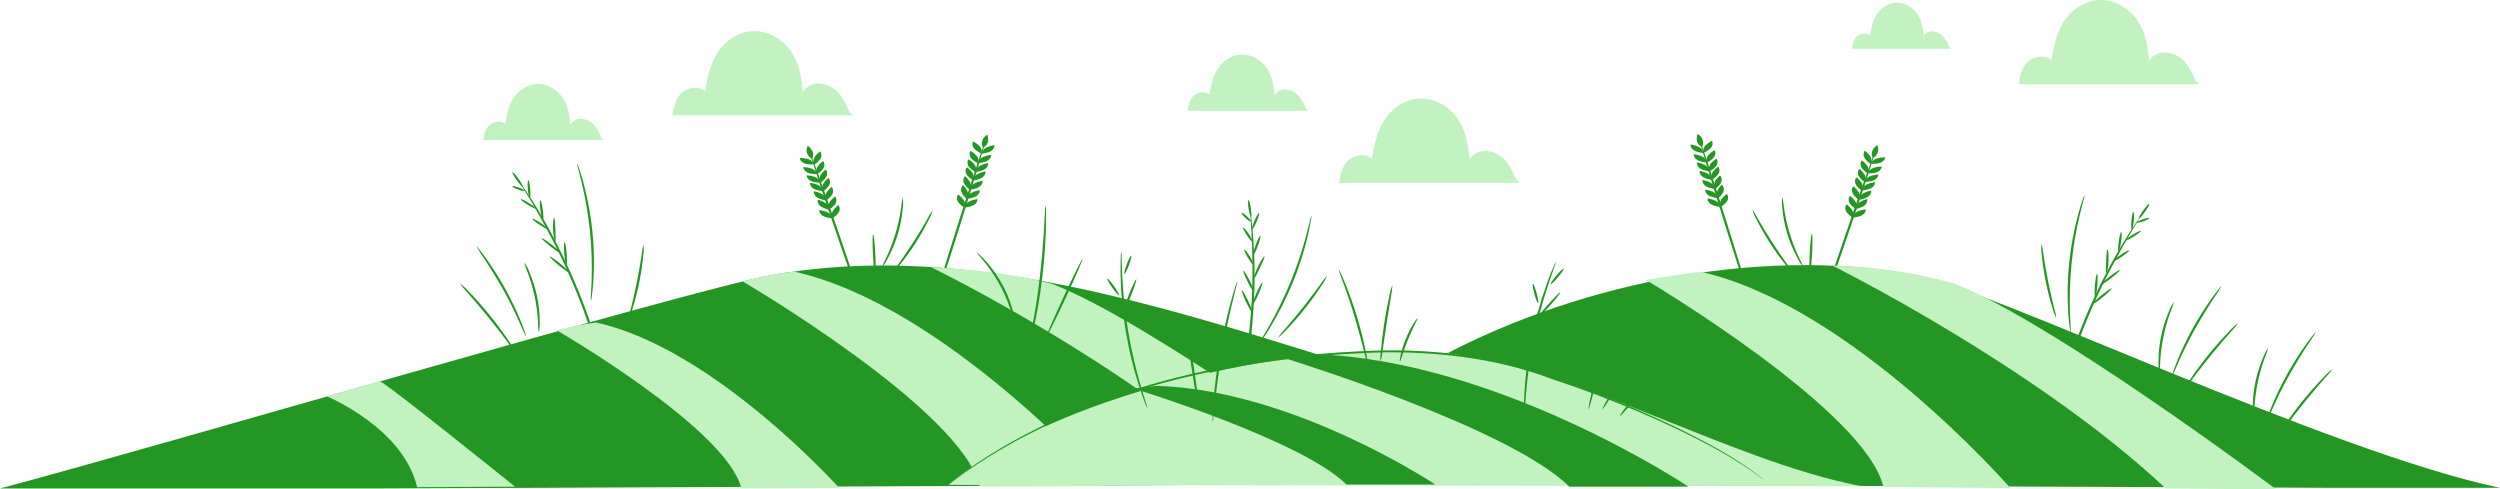 <svg width="424" height="83" viewBox="0 0 424 83" fill="none" xmlns="http://www.w3.org/2000/svg">
<path d="M257.099 30.38C256.705 29.318 256.146 28.309 255.439 27.38C255.083 26.917 254.624 26.522 254.089 26.218C253.553 25.915 252.952 25.709 252.323 25.613C251.053 25.476 249.652 26.074 249.24 27.125C249.059 24.752 248.669 22.319 247.311 20.253C245.952 18.188 243.407 16.579 240.685 16.72C238.116 16.858 235.918 18.523 234.699 20.496C233.479 22.468 233.057 24.732 232.659 26.964C231.685 25.925 229.631 26.252 228.615 27.263C227.6 28.273 227.34 29.688 227.127 31.01H257.753L257.099 30.38Z" fill="#C1F2C0"/>
<path d="M144.019 18.94C143.626 17.88 143.067 16.872 142.36 15.945C142.004 15.48 141.545 15.084 141.008 14.779C140.472 14.475 139.87 14.269 139.239 14.174C137.973 14.037 136.573 14.635 136.16 15.686C135.975 13.313 135.59 10.879 134.227 8.814C132.863 6.748 130.327 5.135 127.601 5.281C125.037 5.418 122.839 7.08 121.619 9.052C120.4 11.025 119.978 13.289 119.575 15.52C118.606 14.477 116.547 14.805 115.531 15.815C114.516 16.826 114.261 18.241 114.043 19.567H144.645L144.019 18.94Z" fill="#C1F2C0"/>
<path d="M372.343 13.665C371.951 12.605 371.394 11.597 370.688 10.669C370.331 10.206 369.87 9.811 369.334 9.507C368.798 9.202 368.197 8.995 367.567 8.898C366.301 8.765 364.896 9.359 364.484 10.414C364.303 8.041 363.918 5.608 362.555 3.542C361.192 1.477 358.651 -0.136 355.929 0.009C353.365 0.147 351.167 1.808 349.943 3.781C348.719 5.753 348.306 8.017 347.903 10.249C346.929 9.206 344.875 9.533 343.859 10.544C342.844 11.554 342.589 12.969 342.371 14.295H372.997L372.343 13.665Z" fill="#C1F2C0"/>
<path d="M221.452 18.378C221.187 17.671 220.814 16.997 220.344 16.377C220.104 16.065 219.794 15.799 219.432 15.595C219.07 15.391 218.664 15.254 218.239 15.192C217.816 15.138 217.384 15.208 217.011 15.391C216.639 15.574 216.346 15.859 216.18 16.203C216.055 14.618 215.8 12.993 214.891 11.619C213.982 10.244 212.285 9.161 210.468 9.258C208.752 9.351 207.282 10.471 206.471 11.776C205.659 13.082 205.372 14.606 205.108 16.086C204.454 15.39 203.086 15.609 202.404 16.284C201.723 16.959 201.556 17.901 201.412 18.786H221.865L221.452 18.378Z" fill="#C1F2C0"/>
<path d="M101.973 23.358C101.713 22.644 101.341 21.964 100.87 21.337C100.63 21.028 100.322 20.765 99.964 20.562C99.605 20.359 99.204 20.221 98.783 20.157C98.357 20.105 97.924 20.178 97.551 20.365C97.179 20.552 96.888 20.841 96.724 21.187C96.604 19.603 96.349 17.978 95.435 16.603C94.522 15.229 92.829 14.145 91.012 14.242C89.301 14.335 87.831 15.455 87.015 16.761C86.199 18.067 85.921 19.59 85.652 21.07C85.003 20.375 83.63 20.593 82.953 21.268C82.276 21.943 82.105 22.885 81.961 23.77H102.409L101.973 23.358Z" fill="#C1F2C0"/>
<path d="M330.57 7.944C330.349 7.36 330.037 6.805 329.643 6.295C329.446 6.041 329.193 5.824 328.898 5.657C328.604 5.491 328.273 5.378 327.927 5.325C327.58 5.282 327.227 5.34 326.922 5.491C326.618 5.641 326.379 5.876 326.244 6.158C326.142 4.852 325.933 3.514 325.182 2.382C324.431 1.25 323.04 0.361 321.542 0.442C320.151 0.518 318.927 1.432 318.255 2.515C317.583 3.599 317.355 4.844 317.133 6.061C316.6 5.487 315.468 5.656 314.912 6.222C314.355 6.788 314.212 7.552 314.096 8.28H330.927L330.57 7.944Z" fill="#C1F2C0"/>
<path d="M212.057 35.966C212.042 36.101 212.042 36.236 212.057 36.371C212.057 36.682 212.104 37.078 212.132 37.583C212.215 38.626 212.299 40.134 212.363 42.002C212.428 43.869 212.447 46.089 212.387 48.554C212.326 51.02 212.141 53.729 211.84 56.562C211.538 59.396 211.098 62.084 210.643 64.522C210.189 66.96 209.683 69.135 209.206 70.954C208.728 72.773 208.33 74.244 208.024 75.255C207.889 75.732 207.778 76.12 207.69 76.423C207.644 76.555 207.614 76.69 207.602 76.827C207.676 76.699 207.732 76.563 207.768 76.423L208.177 75.271C208.529 74.272 208.979 72.809 209.484 70.99C209.989 69.171 210.518 66.992 211.014 64.554C211.51 62.117 211.942 59.42 212.238 56.579C212.535 53.737 212.702 51.016 212.758 48.542C212.813 46.068 212.758 43.837 212.651 41.969C212.544 40.102 212.419 38.59 212.289 37.551C212.229 37.062 212.178 36.666 212.141 36.338C212.126 36.212 212.098 36.088 212.057 35.966Z" fill="#249623"/>
<path d="M210.63 49.234C210.523 49.275 210.839 50.148 211.326 51.195C211.812 52.242 212.295 53.058 212.397 53.022C212.499 52.986 212.188 52.108 211.701 51.061C211.214 50.014 210.732 49.198 210.63 49.234Z" fill="#249623"/>
<path d="M214.085 47.936C213.978 47.9 213.533 48.7 213.088 49.719C212.643 50.738 212.364 51.595 212.466 51.627C212.568 51.659 213.018 50.863 213.463 49.844C213.908 48.826 214.187 47.936 214.085 47.936Z" fill="#249623"/>
<path d="M210.875 45.915C210.778 45.959 211.089 46.772 211.566 47.73C212.044 48.688 212.526 49.436 212.628 49.404C212.73 49.371 212.424 48.559 211.937 47.588C211.45 46.618 210.977 45.879 210.875 45.915Z" fill="#249623"/>
<path d="M214.452 43.49C214.355 43.445 213.821 44.221 213.335 45.252C212.848 46.283 212.597 47.156 212.704 47.188C212.811 47.221 213.228 46.4 213.71 45.386C214.192 44.371 214.554 43.546 214.452 43.49Z" fill="#249623"/>
<path d="M211.038 42.313C210.945 42.365 211.218 42.992 211.65 43.719C212.081 44.447 212.517 44.997 212.619 44.961C212.721 44.924 212.447 44.294 212.007 43.554C211.566 42.814 211.135 42.276 211.038 42.313Z" fill="#249623"/>
<path d="M213.763 39.969C213.656 39.937 213.299 40.632 212.974 41.521C212.65 42.41 212.469 43.138 212.576 43.179C212.682 43.219 213.039 42.516 213.359 41.626C213.679 40.737 213.869 39.997 213.763 39.969Z" fill="#249623"/>
<path d="M210.838 38.594C210.74 38.643 211.019 39.217 211.459 39.88C211.9 40.542 212.331 41.04 212.428 40.991C212.526 40.943 212.247 40.365 211.807 39.706C211.366 39.047 210.935 38.546 210.838 38.594Z" fill="#249623"/>
<path d="M213.54 36.117C213.433 36.084 213.076 36.691 212.742 37.475C212.409 38.259 212.219 38.926 212.321 38.958C212.423 38.991 212.784 38.384 213.118 37.6C213.452 36.816 213.642 36.153 213.54 36.117Z" fill="#249623"/>
<path d="M210.585 36.084C210.497 36.145 210.775 36.529 211.206 36.945C211.637 37.361 212.05 37.644 212.133 37.572C212.217 37.499 211.934 37.115 211.512 36.71C211.09 36.306 210.673 36.023 210.585 36.084Z" fill="#249623"/>
<path d="M211.753 33.925C211.642 33.925 211.637 34.584 211.753 35.364C211.869 36.145 212.041 36.775 212.147 36.763C212.254 36.751 212.263 36.108 212.147 35.324C212.031 34.54 211.86 33.917 211.753 33.925Z" fill="#249623"/>
<path d="M212.337 56.68C186.042 48.745 157.929 41.723 130.693 46.691C116.848 49.214 25.664 76.068 0 82.839H64.968L285.556 81.893C261.571 72.598 237.165 64.194 212.337 56.68Z" fill="#249623"/>
<path d="M163.562 35.215C163.651 35.015 163.689 34.801 163.675 34.587C163.66 34.373 163.593 34.164 163.479 33.974C163.249 33.639 162.961 33.338 162.625 33.081C162.593 33.056 162.556 33.024 162.509 33.028C162.463 33.032 162.431 33.073 162.407 33.109C162.309 33.304 162.269 33.518 162.291 33.73C162.314 33.942 162.399 34.146 162.537 34.322C162.818 34.669 163.165 34.973 163.562 35.219" fill="#249623"/>
<path d="M163.956 33.735C164.083 33.552 164.163 33.347 164.19 33.134C164.217 32.921 164.191 32.706 164.114 32.502C163.952 32.139 163.725 31.801 163.442 31.5C163.432 31.483 163.417 31.467 163.4 31.455C163.382 31.444 163.362 31.435 163.34 31.431C163.316 31.432 163.292 31.439 163.272 31.45C163.252 31.462 163.235 31.477 163.224 31.496C163.089 31.673 163.008 31.878 162.99 32.09C162.972 32.303 163.018 32.516 163.122 32.709C163.329 33.092 163.612 33.441 163.956 33.739" fill="#249623"/>
<path d="M164.494 32.171C164.602 31.98 164.661 31.77 164.667 31.556C164.674 31.343 164.627 31.131 164.531 30.934C164.339 30.581 164.082 30.257 163.77 29.976C163.759 29.96 163.743 29.946 163.725 29.936C163.706 29.925 163.686 29.918 163.664 29.916C163.617 29.916 163.58 29.956 163.553 29.988C163.436 30.174 163.375 30.383 163.375 30.595C163.375 30.806 163.436 31.015 163.553 31.201C163.796 31.567 164.11 31.894 164.48 32.167" fill="#249623"/>
<path d="M165.025 30.587C165.115 30.388 165.154 30.174 165.14 29.961C165.127 29.747 165.06 29.539 164.946 29.35C164.722 29.012 164.435 28.709 164.098 28.453C164.084 28.437 164.067 28.424 164.047 28.415C164.027 28.406 164.005 28.401 163.982 28.4C163.936 28.4 163.903 28.444 163.88 28.481C163.78 28.675 163.74 28.889 163.762 29.101C163.784 29.314 163.867 29.517 164.005 29.694C164.282 30.043 164.627 30.346 165.025 30.591" fill="#249623"/>
<path d="M165.482 29.159C165.555 28.958 165.577 28.746 165.547 28.537C165.518 28.328 165.437 28.126 165.311 27.947C165.058 27.622 164.744 27.336 164.383 27.102C164.369 27.087 164.351 27.075 164.331 27.066C164.311 27.058 164.29 27.053 164.267 27.053C164.245 27.06 164.224 27.071 164.207 27.086C164.191 27.101 164.178 27.119 164.17 27.138C164.083 27.339 164.057 27.556 164.095 27.769C164.132 27.981 164.231 28.182 164.383 28.351C164.687 28.682 165.054 28.965 165.468 29.188" fill="#249623"/>
<path d="M165.908 27.68C165.971 27.475 165.982 27.261 165.942 27.051C165.902 26.842 165.812 26.643 165.676 26.467C165.409 26.156 165.089 25.883 164.726 25.658C164.71 25.645 164.691 25.634 164.671 25.627C164.65 25.62 164.628 25.617 164.605 25.618C164.559 25.618 164.531 25.666 164.513 25.707C164.435 25.912 164.419 26.131 164.466 26.344C164.513 26.556 164.622 26.754 164.782 26.919C165.101 27.244 165.482 27.518 165.908 27.728" fill="#249623"/>
<path d="M166.471 26.038C166.525 25.83 166.526 25.613 166.475 25.404C166.424 25.194 166.321 24.997 166.174 24.826C165.889 24.525 165.553 24.265 165.177 24.054C165.144 24.029 165.101 24.016 165.057 24.017C165.01 24.017 164.987 24.07 164.968 24.11C164.904 24.317 164.901 24.534 164.96 24.742C165.018 24.95 165.136 25.141 165.302 25.299C165.64 25.604 166.036 25.857 166.471 26.047" fill="#249623"/>
<path d="M163.559 35.215C163.599 35.004 163.692 34.803 163.829 34.626C163.967 34.448 164.146 34.299 164.356 34.188C164.746 33.993 165.171 33.857 165.613 33.784C165.653 33.769 165.698 33.769 165.738 33.784C165.756 33.798 165.77 33.817 165.777 33.837C165.784 33.858 165.785 33.88 165.78 33.901C165.75 34.111 165.66 34.312 165.517 34.484C165.375 34.656 165.184 34.793 164.964 34.883C164.524 35.056 164.053 35.163 163.573 35.198" fill="#249623"/>
<path d="M163.955 33.723C163.996 33.512 164.088 33.311 164.226 33.134C164.363 32.957 164.543 32.807 164.753 32.696C165.144 32.504 165.568 32.368 166.009 32.292C166.029 32.284 166.05 32.28 166.072 32.28C166.093 32.28 166.115 32.284 166.134 32.292C166.152 32.306 166.166 32.324 166.173 32.343C166.18 32.363 166.181 32.385 166.176 32.405C166.147 32.616 166.057 32.817 165.915 32.989C165.772 33.161 165.581 33.298 165.36 33.387C164.921 33.562 164.45 33.669 163.969 33.703" fill="#249623"/>
<path d="M164.501 32.17C164.53 31.958 164.611 31.753 164.739 31.57C164.867 31.387 165.039 31.231 165.243 31.111C165.626 30.909 166.044 30.761 166.481 30.675C166.5 30.667 166.522 30.663 166.543 30.663C166.565 30.663 166.586 30.667 166.606 30.675C166.648 30.675 166.652 30.743 166.652 30.788C166.635 30.999 166.555 31.203 166.421 31.38C166.287 31.557 166.103 31.701 165.887 31.799C165.452 31.992 164.981 32.117 164.496 32.17" fill="#249623"/>
<path d="M164.987 30.606C165.016 30.394 165.098 30.189 165.227 30.007C165.356 29.825 165.529 29.669 165.734 29.551C166.117 29.35 166.535 29.203 166.972 29.115C166.991 29.107 167.013 29.102 167.034 29.102C167.056 29.102 167.077 29.107 167.097 29.115C167.138 29.115 167.143 29.183 167.143 29.228C167.123 29.439 167.043 29.643 166.908 29.82C166.773 29.997 166.589 30.14 166.373 30.238C165.937 30.429 165.467 30.552 164.982 30.602" fill="#249623"/>
<path d="M165.439 29.167C165.47 28.955 165.554 28.751 165.683 28.57C165.813 28.388 165.986 28.234 166.191 28.116C166.574 27.915 166.992 27.769 167.429 27.683C167.47 27.669 167.517 27.669 167.558 27.683C167.575 27.698 167.588 27.716 167.596 27.735C167.604 27.755 167.607 27.776 167.605 27.797C167.586 28.009 167.504 28.213 167.369 28.39C167.233 28.567 167.048 28.71 166.83 28.807C166.394 28.996 165.923 29.118 165.439 29.167Z" fill="#249623"/>
<path d="M165.857 27.668C165.901 27.457 165.996 27.258 166.137 27.082C166.278 26.907 166.461 26.761 166.673 26.653C167.068 26.469 167.494 26.342 167.935 26.277C167.955 26.269 167.977 26.265 168 26.265C168.022 26.265 168.044 26.269 168.064 26.277C168.081 26.292 168.093 26.31 168.099 26.33C168.106 26.35 168.107 26.37 168.102 26.39C168.069 26.601 167.975 26.801 167.829 26.972C167.683 27.142 167.49 27.277 167.267 27.365C166.826 27.532 166.356 27.632 165.876 27.66" fill="#249623"/>
<path d="M166.443 26.075C166.484 25.864 166.575 25.663 166.712 25.485C166.849 25.307 167.028 25.157 167.236 25.044C167.628 24.852 168.052 24.716 168.493 24.64C168.533 24.626 168.578 24.626 168.618 24.64C168.636 24.654 168.649 24.672 168.657 24.692C168.664 24.712 168.665 24.733 168.66 24.753C168.631 24.964 168.542 25.165 168.4 25.338C168.258 25.51 168.068 25.648 167.848 25.74C167.409 25.914 166.938 26.022 166.457 26.059" fill="#249623"/>
<path d="M157.929 53.131C158.04 53.155 160.182 46.627 162.723 38.55C165.264 30.473 167.23 23.896 167.123 23.872C167.017 23.847 164.884 30.376 162.324 38.457C159.765 46.538 157.813 53.107 157.929 53.131Z" fill="#249623"/>
<path d="M166.739 25.04C166.951 24.937 167.135 24.796 167.278 24.624C167.42 24.453 167.518 24.257 167.564 24.049C167.633 23.643 167.598 23.229 167.462 22.836C167.045 23.061 166.74 23.415 166.609 23.827C166.522 24.024 166.488 24.236 166.511 24.447C166.533 24.657 166.611 24.86 166.739 25.04Z" fill="#249623"/>
<path d="M141.197 37.022C141.15 36.812 141.053 36.613 140.91 36.438C140.768 36.264 140.584 36.118 140.371 36.011C139.975 35.832 139.547 35.709 139.106 35.647C139.085 35.639 139.063 35.635 139.041 35.635C139.018 35.635 138.996 35.639 138.976 35.647C138.959 35.662 138.948 35.68 138.941 35.7C138.935 35.72 138.934 35.741 138.939 35.761C138.973 35.971 139.069 36.17 139.216 36.34C139.364 36.509 139.559 36.642 139.783 36.727C140.224 36.891 140.695 36.988 141.174 37.014" fill="#249623"/>
<path d="M140.648 35.562C140.645 35.348 140.588 35.137 140.482 34.944C140.375 34.752 140.222 34.582 140.032 34.446C139.675 34.211 139.277 34.027 138.854 33.9C138.814 33.887 138.769 33.887 138.729 33.9C138.709 33.913 138.693 33.929 138.683 33.948C138.672 33.967 138.667 33.988 138.669 34.01C138.662 34.222 138.718 34.432 138.83 34.62C138.943 34.809 139.109 34.968 139.313 35.085C139.722 35.315 140.174 35.48 140.648 35.574" fill="#249623"/>
<path d="M140.136 33.985C140.111 33.773 140.033 33.568 139.909 33.384C139.785 33.2 139.618 33.041 139.417 32.918C139.04 32.706 138.625 32.55 138.189 32.457C138.169 32.449 138.148 32.445 138.126 32.445C138.104 32.445 138.083 32.449 138.063 32.457C138.045 32.471 138.031 32.489 138.022 32.509C138.013 32.528 138.01 32.55 138.012 32.571C138.027 32.783 138.103 32.989 138.233 33.168C138.364 33.348 138.545 33.495 138.759 33.597C139.191 33.803 139.662 33.94 140.15 34.002" fill="#249623"/>
<path d="M139.623 32.41C139.58 32.199 139.484 31.999 139.343 31.824C139.202 31.649 139.019 31.503 138.807 31.395C138.41 31.214 137.983 31.089 137.541 31.023C137.52 31.015 137.497 31.011 137.473 31.014C137.45 31.017 137.429 31.025 137.411 31.039C137.393 31.052 137.38 31.069 137.374 31.089C137.367 31.108 137.368 31.129 137.374 31.149C137.41 31.359 137.505 31.557 137.652 31.727C137.799 31.896 137.992 32.031 138.214 32.119C138.655 32.285 139.125 32.383 139.605 32.41" fill="#249623"/>
<path d="M139.15 30.986C139.091 30.778 138.981 30.584 138.828 30.417C138.674 30.25 138.48 30.115 138.26 30.02C137.85 29.868 137.415 29.775 136.971 29.745C136.951 29.737 136.928 29.733 136.906 29.733C136.884 29.733 136.862 29.737 136.841 29.745C136.825 29.761 136.814 29.78 136.81 29.8C136.805 29.821 136.806 29.842 136.813 29.862C136.865 30.072 136.977 30.267 137.139 30.428C137.302 30.59 137.509 30.712 137.741 30.784C138.2 30.923 138.683 30.994 139.169 30.994" fill="#249623"/>
<path d="M138.614 29.535C138.546 29.33 138.428 29.141 138.268 28.98C138.108 28.818 137.909 28.689 137.686 28.602C137.271 28.455 136.831 28.37 136.383 28.351C136.343 28.337 136.298 28.337 136.258 28.351C136.244 28.368 136.235 28.388 136.231 28.409C136.227 28.43 136.228 28.452 136.235 28.472C136.294 28.678 136.412 28.867 136.579 29.022C136.745 29.177 136.954 29.293 137.186 29.358C137.651 29.482 138.137 29.537 138.623 29.519" fill="#249623"/>
<path d="M138.094 27.882C138.013 27.68 137.884 27.495 137.714 27.341C137.544 27.187 137.339 27.067 137.111 26.988C136.686 26.863 136.242 26.797 135.794 26.794C135.772 26.787 135.748 26.786 135.725 26.791C135.702 26.795 135.681 26.806 135.666 26.822C135.65 26.837 135.64 26.856 135.638 26.877C135.635 26.897 135.639 26.918 135.65 26.936C135.721 27.139 135.85 27.324 136.025 27.471C136.2 27.619 136.416 27.726 136.652 27.78C137.122 27.887 137.61 27.921 138.094 27.882Z" fill="#249623"/>
<path d="M141.191 37.022C141.097 36.824 141.053 36.612 141.062 36.398C141.07 36.185 141.132 35.975 141.242 35.785C141.461 35.443 141.741 35.135 142.072 34.871C142.085 34.856 142.102 34.843 142.121 34.834C142.14 34.825 142.161 34.82 142.183 34.818C142.229 34.818 142.266 34.859 142.29 34.895C142.393 35.088 142.438 35.3 142.421 35.513C142.404 35.725 142.325 35.93 142.192 36.108C141.922 36.461 141.583 36.77 141.191 37.022Z" fill="#249623"/>
<path d="M140.624 35.563C140.53 35.365 140.486 35.151 140.495 34.937C140.504 34.723 140.565 34.513 140.675 34.322C140.896 33.983 141.176 33.676 141.505 33.412C141.533 33.382 141.572 33.361 141.616 33.355C141.667 33.355 141.7 33.4 141.723 33.436C141.827 33.629 141.873 33.841 141.856 34.054C141.838 34.266 141.759 34.471 141.626 34.649C141.356 35.004 141.017 35.314 140.624 35.567" fill="#249623"/>
<path d="M140.136 33.986C140.035 33.791 139.982 33.58 139.982 33.366C139.982 33.152 140.035 32.94 140.136 32.745C140.34 32.398 140.604 32.08 140.919 31.803C140.932 31.788 140.949 31.775 140.968 31.765C140.987 31.755 141.009 31.749 141.031 31.747C141.054 31.75 141.076 31.758 141.095 31.771C141.113 31.784 141.128 31.8 141.137 31.819C141.249 32.008 141.305 32.218 141.298 32.43C141.292 32.642 141.224 32.849 141.1 33.032C140.848 33.395 140.524 33.716 140.145 33.982" fill="#249623"/>
<path d="M139.604 32.441C139.502 32.247 139.449 32.036 139.449 31.823C139.449 31.609 139.502 31.398 139.604 31.204C139.806 30.855 140.072 30.537 140.392 30.262C140.42 30.234 140.457 30.202 140.499 30.206C140.522 30.209 140.545 30.218 140.563 30.23C140.582 30.243 140.596 30.26 140.606 30.279C140.719 30.467 140.775 30.677 140.768 30.889C140.762 31.102 140.693 31.309 140.569 31.491C140.314 31.854 139.989 32.175 139.609 32.441" fill="#249623"/>
<path d="M139.122 31.011C139.02 30.817 138.967 30.606 138.967 30.392C138.967 30.179 139.02 29.968 139.122 29.774C139.327 29.426 139.594 29.11 139.915 28.836C139.927 28.82 139.942 28.807 139.961 28.796C139.979 28.786 140 28.779 140.021 28.775C140.068 28.775 140.105 28.816 140.128 28.852C140.24 29.041 140.295 29.251 140.287 29.463C140.28 29.675 140.211 29.883 140.086 30.065C139.83 30.425 139.506 30.745 139.126 31.011" fill="#249623"/>
<path d="M138.565 29.547C138.474 29.347 138.433 29.133 138.446 28.919C138.458 28.705 138.524 28.495 138.639 28.306C138.861 27.967 139.146 27.664 139.483 27.408C139.51 27.378 139.55 27.358 139.594 27.352C139.641 27.352 139.673 27.396 139.696 27.432C139.797 27.626 139.84 27.84 139.82 28.052C139.799 28.264 139.717 28.468 139.58 28.645C139.305 28.996 138.961 29.303 138.565 29.551" fill="#249623"/>
<path d="M138.093 27.922C137.998 27.725 137.953 27.512 137.962 27.299C137.971 27.085 138.033 26.876 138.144 26.685C138.359 26.343 138.638 26.034 138.969 25.771C138.982 25.756 138.998 25.742 139.017 25.732C139.037 25.723 139.058 25.717 139.08 25.715C139.126 25.715 139.159 25.759 139.182 25.796C139.288 25.988 139.335 26.2 139.319 26.413C139.303 26.625 139.224 26.831 139.089 27.008C138.823 27.364 138.485 27.675 138.093 27.926" fill="#249623"/>
<path d="M147.267 54.808C147.373 54.78 145.236 48.247 142.491 40.223C139.746 32.199 137.437 25.702 137.33 25.743C137.223 25.783 139.366 32.3 142.11 40.332C144.855 48.364 147.169 54.844 147.267 54.808Z" fill="#249623"/>
<path d="M137.727 26.915C137.843 26.732 137.912 26.528 137.929 26.318C137.946 26.109 137.91 25.899 137.824 25.703C137.637 25.324 137.355 24.987 136.999 24.716C136.786 25.093 136.741 25.525 136.873 25.929C136.918 26.14 137.018 26.339 137.167 26.51C137.315 26.681 137.506 26.82 137.727 26.915Z" fill="#249623"/>
<path d="M88.176 30.958C88.224 31.091 88.291 31.219 88.375 31.338L89.02 32.405C89.595 33.319 90.411 34.661 91.338 36.33C92.265 38 93.378 40.013 94.505 42.277C95.632 44.541 96.768 47.063 97.853 49.747C98.938 52.431 99.837 55.035 100.593 57.428C101.349 59.821 101.933 61.968 102.378 63.795C102.823 65.622 103.162 67.101 103.37 68.132C103.472 68.613 103.56 69.005 103.625 69.313C103.648 69.451 103.688 69.587 103.746 69.717C103.75 69.581 103.737 69.446 103.709 69.313C103.658 69.005 103.598 68.609 103.523 68.12C103.361 67.085 103.06 65.59 102.656 63.754C102.253 61.919 101.673 59.748 100.955 57.355C100.236 54.962 99.313 52.359 98.237 49.675C97.162 46.99 95.979 44.46 94.848 42.188C93.717 39.916 92.604 37.867 91.626 36.213C90.647 34.56 89.794 33.23 89.177 32.332L88.463 31.302C88.381 31.179 88.285 31.064 88.176 30.958Z" fill="#249623"/>
<path d="M93.244 43.518C93.169 43.591 93.874 44.27 94.82 45.042C95.766 45.814 96.591 46.38 96.675 46.307C96.758 46.234 96.044 45.555 95.098 44.783C94.152 44.011 93.323 43.445 93.244 43.518Z" fill="#249623"/>
<path d="M95.751 41.065C95.639 41.065 95.621 41.962 95.704 43.049C95.788 44.137 95.945 45.018 96.057 45.01C96.168 45.002 96.191 44.117 96.108 43.025C96.024 41.934 95.862 41.065 95.751 41.065Z" fill="#249623"/>
<path d="M91.882 40.418C91.812 40.494 92.485 41.121 93.38 41.816C94.275 42.511 95.072 43.029 95.151 42.948C95.23 42.867 94.557 42.253 93.648 41.553C92.74 40.854 91.951 40.345 91.882 40.418Z" fill="#249623"/>
<path d="M93.965 36.916C93.858 36.916 93.747 37.814 93.798 38.938C93.849 40.062 94.044 40.959 94.155 40.927C94.266 40.894 94.252 40.021 94.201 38.926C94.15 37.83 94.081 36.92 93.965 36.916Z" fill="#249623"/>
<path d="M90.296 37.083C90.236 37.163 90.759 37.636 91.525 38.133C92.29 38.631 92.915 38.982 93.004 38.91C93.092 38.837 92.54 38.364 91.77 37.855C91.001 37.345 90.356 37.022 90.296 37.083Z" fill="#249623"/>
<path d="M91.624 33.958C91.513 33.958 91.526 34.73 91.656 35.651C91.786 36.573 91.981 37.321 92.092 37.309C92.203 37.297 92.189 36.537 92.06 35.611C91.93 34.685 91.754 33.946 91.624 33.958Z" fill="#249623"/>
<path d="M88.328 33.788C88.263 33.868 88.791 34.289 89.51 34.729C90.229 35.17 90.859 35.465 90.901 35.388C90.943 35.312 90.437 34.883 89.719 34.442C89 34.002 88.379 33.699 88.328 33.788Z" fill="#249623"/>
<path d="M89.593 30.554C89.482 30.554 89.449 31.245 89.519 32.078C89.588 32.911 89.742 33.586 89.853 33.578C89.964 33.57 89.996 32.891 89.922 32.054C89.848 31.217 89.704 30.554 89.593 30.554Z" fill="#249623"/>
<path d="M86.891 31.588C86.84 31.677 87.28 31.928 87.869 32.146C88.458 32.364 88.973 32.469 89.01 32.38C89.047 32.291 88.606 32.037 88.031 31.823C87.456 31.608 86.942 31.503 86.891 31.588Z" fill="#249623"/>
<path d="M86.913 29.208C86.82 29.256 87.126 29.843 87.604 30.514C88.082 31.185 88.531 31.69 88.633 31.637C88.735 31.585 88.42 31.003 87.947 30.332C87.474 29.661 87.01 29.155 86.913 29.208Z" fill="#249623"/>
<path d="M125.965 47.734C125.965 47.734 163.216 69.519 166.179 82.543L187.508 82.43C187.508 82.43 160.152 51.651 134.603 46.048C131.676 46.407 128.787 46.97 125.965 47.734Z" fill="#C1F2C0"/>
<path d="M94.391 55.999C94.391 55.999 123.413 72.803 125.728 82.844L142.335 82.76C142.335 82.76 121.027 59.02 101.11 54.708C98.833 54.981 96.586 55.413 94.391 55.999Z" fill="#C1F2C0"/>
<path d="M55.434 67.213C55.434 67.213 68.424 72.586 70.739 82.626L87.346 82.542C87.346 82.542 64.922 64.477 64.372 64.651C62.148 65.352 57.629 66.626 55.434 67.213Z" fill="#C1F2C0"/>
<path d="M158.037 45.378C158.037 45.378 191.468 61.649 213.455 82.293L232.563 82.192C232.563 82.192 194.899 54.405 178.332 48.106C171.627 46.376 164.784 45.713 158.204 45.309" fill="#C1F2C0"/>
<path d="M80.787 41.743C81.203 42.497 81.667 43.23 82.178 43.938C83.059 45.28 84.237 47.172 85.424 49.282C86.611 51.392 87.529 53.389 88.173 54.833C88.486 55.623 88.845 56.399 89.249 57.157C89.229 56.932 89.173 56.71 89.082 56.498C88.948 56.094 88.73 55.479 88.442 54.744C87.676 52.837 86.789 50.969 85.785 49.149C84.783 47.322 83.665 45.545 82.438 43.825C81.974 43.166 81.561 42.645 81.274 42.293C81.14 42.092 80.976 41.907 80.787 41.743Z" fill="#249623"/>
<path d="M77.955 48.029C78.362 48.606 78.819 49.155 79.323 49.67C80.195 50.661 81.386 52.039 82.652 53.592C83.918 55.144 85.012 56.583 85.796 57.634C86.188 58.218 86.63 58.776 87.117 59.304C86.835 58.673 86.481 58.069 86.06 57.501C85.332 56.417 84.27 54.95 83 53.39C81.729 51.829 80.496 50.467 79.569 49.513C79.088 48.974 78.547 48.477 77.955 48.029Z" fill="#249623"/>
<path d="M88.894 44.48C89.043 45.062 89.242 45.634 89.488 46.19C89.993 47.557 90.397 48.95 90.698 50.362C90.985 51.772 91.169 53.196 91.25 54.627C91.24 55.224 91.282 55.821 91.375 56.413C91.516 55.825 91.571 55.223 91.537 54.623C91.538 51.724 90.943 48.849 89.78 46.133C89.567 45.552 89.269 44.996 88.894 44.48Z" fill="#249623"/>
<path d="M158.195 35.648C157.82 36.152 157.496 36.683 157.226 37.236C156.66 38.227 155.863 39.589 154.908 41.064C153.953 42.54 153.053 43.842 152.376 44.783C151.979 45.274 151.628 45.791 151.328 46.332C151.818 45.907 152.249 45.433 152.613 44.921C153.566 43.733 154.449 42.504 155.26 41.238C156.211 39.755 156.971 38.364 157.476 37.341C157.787 36.801 158.028 36.233 158.195 35.648Z" fill="#249623"/>
<path d="M153.107 33.497C152.962 34.089 152.868 34.691 152.824 35.295C152.418 38.184 151.573 41.013 150.311 43.708C150.012 44.255 149.758 44.819 149.551 45.398C149.966 44.907 150.308 44.373 150.571 43.809C152 41.137 152.859 38.26 153.107 35.32C153.192 34.714 153.192 34.102 153.107 33.497Z" fill="#249623"/>
<path d="M148.083 39.754C147.972 39.754 147.953 41.234 148.046 43.049C148.138 44.864 148.301 46.327 148.412 46.323C148.523 46.319 148.542 44.848 148.449 43.033C148.356 41.218 148.194 39.75 148.083 39.754Z" fill="#249623"/>
<path d="M97.857 27.675C97.892 27.986 97.958 28.293 98.057 28.593C98.215 29.171 98.428 30.016 98.674 31.059C99.316 33.777 99.78 36.525 100.065 39.289C100.338 42.056 100.43 44.833 100.338 47.608C100.306 48.676 100.264 49.537 100.222 50.135C100.187 50.444 100.187 50.756 100.222 51.065C100.313 50.763 100.369 50.455 100.389 50.143C100.477 49.549 100.561 48.688 100.635 47.621C100.808 44.834 100.756 42.041 100.477 39.261C100.194 36.481 99.686 33.723 98.956 31.006C98.674 29.963 98.418 29.127 98.214 28.556C98.13 28.253 98.011 27.958 97.857 27.675Z" fill="#249623"/>
<path d="M109.152 41.444C108.977 42.056 108.862 42.679 108.808 43.307C108.632 44.459 108.373 46.048 108.025 47.794C107.677 49.541 107.297 51.113 107.014 52.241C106.825 52.849 106.692 53.47 106.615 54.097C106.914 53.521 107.141 52.919 107.292 52.302C107.649 51.178 108.071 49.605 108.424 47.855C108.776 46.105 108.989 44.496 109.091 43.332C109.188 42.706 109.208 42.073 109.152 41.444Z" fill="#249623"/>
<path d="M222.423 36.533C222.305 36.825 222.218 37.127 222.164 37.434C222.029 38.02 221.816 38.865 221.542 39.904C220.819 42.607 219.922 45.273 218.853 47.888C217.773 50.499 216.522 53.054 215.107 55.54C214.564 56.494 214.11 57.262 213.79 57.792C213.604 58.058 213.449 58.34 213.326 58.633C213.552 58.391 213.751 58.131 213.92 57.857C214.281 57.351 214.773 56.599 215.352 55.653C218.35 50.715 220.525 45.43 221.811 39.957C222.053 38.906 222.219 38.053 222.312 37.458C222.385 37.154 222.422 36.844 222.423 36.533Z" fill="#249623"/>
<path d="M225.096 46.724C224.647 47.218 224.243 47.742 223.891 48.293C223.177 49.275 222.18 50.625 221.025 52.084C219.871 53.544 218.772 54.833 217.969 55.759C217.502 56.241 217.082 56.756 216.713 57.299C217.261 56.885 217.756 56.422 218.192 55.917C219.054 55.023 220.195 53.75 221.359 52.278C222.523 50.807 223.483 49.449 224.141 48.414C224.527 47.882 224.847 47.315 225.096 46.724Z" fill="#249623"/>
<path d="M424 82.729C395.224 76.742 337.367 48.894 324.662 46.581C297.417 41.613 265.776 48.526 242.319 61.607C239.606 63.119 225.599 69.159 203.055 81.989L395.192 82.729H424Z" fill="#249623"/>
<path d="M291.815 35.102C291.726 34.903 291.688 34.689 291.702 34.475C291.717 34.262 291.783 34.054 291.898 33.865C292.127 33.53 292.415 33.229 292.751 32.971C292.765 32.956 292.783 32.943 292.803 32.934C292.823 32.925 292.845 32.92 292.867 32.919C292.914 32.919 292.946 32.963 292.969 33C293.068 33.195 293.108 33.409 293.085 33.621C293.063 33.833 292.978 34.037 292.839 34.212C292.56 34.56 292.213 34.862 291.815 35.106" fill="#249623"/>
<path d="M291.403 33.626C291.28 33.445 291.202 33.243 291.175 33.034C291.148 32.825 291.172 32.614 291.245 32.413C291.407 32.049 291.634 31.709 291.918 31.407C291.928 31.39 291.943 31.375 291.96 31.363C291.978 31.351 291.998 31.342 292.02 31.338C292.043 31.341 292.065 31.349 292.085 31.36C292.105 31.371 292.122 31.385 292.136 31.403C292.269 31.581 292.349 31.785 292.367 31.997C292.384 32.21 292.34 32.422 292.238 32.615C292.03 32.999 291.748 33.347 291.403 33.646" fill="#249623"/>
<path d="M290.885 32.049C290.777 31.857 290.718 31.646 290.712 31.432C290.705 31.218 290.752 31.005 290.848 30.808C291.04 30.456 291.297 30.134 291.609 29.854C291.62 29.838 291.636 29.824 291.654 29.814C291.673 29.803 291.693 29.796 291.715 29.794C291.762 29.794 291.799 29.83 291.826 29.866C291.944 30.052 292.005 30.261 292.005 30.473C292.005 30.685 291.944 30.893 291.826 31.079C291.584 31.447 291.27 31.775 290.899 32.049" fill="#249623"/>
<path d="M290.356 30.477C290.266 30.277 290.227 30.064 290.241 29.851C290.255 29.637 290.321 29.429 290.435 29.239C290.659 28.902 290.946 28.599 291.283 28.342C291.297 28.326 291.314 28.314 291.334 28.305C291.354 28.295 291.376 28.29 291.399 28.29C291.422 28.294 291.444 28.305 291.462 28.319C291.48 28.333 291.493 28.351 291.501 28.37C291.601 28.565 291.641 28.779 291.619 28.991C291.598 29.203 291.514 29.407 291.376 29.583C291.098 29.931 290.753 30.235 290.356 30.481" fill="#249623"/>
<path d="M289.896 29.05C289.824 28.849 289.801 28.637 289.831 28.428C289.861 28.218 289.941 28.017 290.068 27.838C290.322 27.512 290.635 27.226 290.995 26.989C291.028 26.965 291.07 26.936 291.111 26.944C291.153 26.952 291.19 26.993 291.209 27.029C291.295 27.23 291.321 27.448 291.283 27.66C291.246 27.872 291.147 28.073 290.995 28.242C290.691 28.572 290.324 28.855 289.91 29.079" fill="#249623"/>
<path d="M289.467 27.571C289.405 27.366 289.393 27.152 289.433 26.943C289.473 26.733 289.564 26.534 289.699 26.358C289.966 26.047 290.287 25.775 290.65 25.549C290.665 25.535 290.684 25.525 290.705 25.518C290.726 25.511 290.748 25.508 290.77 25.509C290.817 25.509 290.845 25.558 290.863 25.598C290.937 25.8 290.951 26.015 290.903 26.223C290.856 26.431 290.748 26.625 290.59 26.787C290.272 27.11 289.892 27.384 289.467 27.595" fill="#249623"/>
<path d="M288.909 25.929C288.855 25.72 288.853 25.504 288.905 25.294C288.956 25.085 289.059 24.888 289.206 24.716C289.488 24.414 289.825 24.153 290.203 23.944C290.218 23.931 290.237 23.921 290.258 23.915C290.279 23.908 290.301 23.906 290.323 23.908C290.369 23.908 290.393 23.96 290.411 24.001C290.474 24.206 290.476 24.421 290.418 24.626C290.359 24.832 290.242 25.021 290.077 25.177C289.741 25.485 289.345 25.739 288.909 25.929Z" fill="#249623"/>
<path d="M291.82 35.106C291.78 34.894 291.688 34.692 291.55 34.514C291.413 34.337 291.233 34.187 291.022 34.075C290.632 33.881 290.207 33.745 289.766 33.671C289.747 33.662 289.725 33.657 289.703 33.657C289.681 33.657 289.66 33.662 289.641 33.671C289.623 33.685 289.609 33.703 289.602 33.722C289.595 33.742 289.594 33.764 289.599 33.784C289.627 33.995 289.716 34.196 289.859 34.368C290.002 34.54 290.194 34.677 290.415 34.766C290.855 34.94 291.325 35.048 291.806 35.086" fill="#249623"/>
<path d="M291.422 33.614C291.381 33.403 291.289 33.202 291.151 33.025C291.014 32.848 290.834 32.698 290.624 32.587C290.234 32.393 289.809 32.257 289.368 32.183C289.326 32.169 289.28 32.169 289.238 32.183C289.221 32.198 289.209 32.217 289.203 32.237C289.196 32.258 289.196 32.279 289.201 32.3C289.23 32.511 289.32 32.712 289.463 32.883C289.606 33.055 289.796 33.193 290.017 33.282C290.457 33.455 290.927 33.562 291.408 33.598" fill="#249623"/>
<path d="M290.88 32.05C290.851 31.838 290.769 31.634 290.641 31.452C290.513 31.27 290.342 31.114 290.138 30.995C289.755 30.791 289.337 30.642 288.9 30.554C288.88 30.546 288.859 30.542 288.837 30.542C288.816 30.542 288.794 30.546 288.775 30.554C288.733 30.554 288.729 30.623 288.729 30.667C288.747 30.878 288.827 31.082 288.961 31.259C289.095 31.436 289.278 31.58 289.494 31.678C289.929 31.87 290.4 31.994 290.885 32.046" fill="#249623"/>
<path d="M290.39 30.497C290.361 30.285 290.28 30.08 290.151 29.898C290.022 29.715 289.849 29.56 289.643 29.442C289.26 29.24 288.842 29.092 288.405 29.006C288.365 28.992 288.32 28.992 288.28 29.006C288.263 29.02 288.249 29.038 288.241 29.057C288.233 29.077 288.231 29.098 288.234 29.119C288.252 29.331 288.333 29.535 288.467 29.712C288.602 29.889 288.787 30.033 289.004 30.13C289.439 30.321 289.91 30.446 290.395 30.497" fill="#249623"/>
<path d="M289.938 29.058C289.907 28.846 289.823 28.643 289.694 28.461C289.564 28.28 289.391 28.125 289.186 28.007C288.803 27.806 288.385 27.66 287.948 27.575C287.928 27.567 287.906 27.562 287.884 27.562C287.861 27.562 287.839 27.567 287.819 27.575C287.802 27.589 287.789 27.607 287.781 27.627C287.773 27.646 287.77 27.667 287.772 27.688C287.791 27.9 287.873 28.104 288.008 28.281C288.144 28.458 288.329 28.602 288.547 28.698C288.983 28.887 289.454 29.009 289.938 29.058Z" fill="#249623"/>
<path d="M289.52 27.558C289.474 27.346 289.376 27.145 289.231 26.969C289.087 26.793 288.901 26.647 288.686 26.54C288.29 26.358 287.865 26.233 287.424 26.168C287.383 26.154 287.336 26.154 287.295 26.168C287.278 26.183 287.266 26.202 287.259 26.222C287.253 26.243 287.252 26.264 287.257 26.285C287.29 26.495 287.384 26.695 287.53 26.865C287.676 27.034 287.87 27.169 288.092 27.255C288.533 27.424 289.003 27.525 289.483 27.554" fill="#249623"/>
<path d="M288.934 25.966C288.894 25.755 288.802 25.554 288.665 25.376C288.529 25.198 288.35 25.048 288.142 24.935C287.751 24.741 287.326 24.605 286.885 24.531C286.866 24.521 286.844 24.517 286.822 24.517C286.801 24.517 286.779 24.521 286.76 24.531C286.742 24.544 286.729 24.562 286.721 24.582C286.714 24.602 286.713 24.623 286.718 24.644C286.745 24.855 286.833 25.057 286.976 25.23C287.118 25.402 287.308 25.54 287.53 25.63C287.969 25.804 288.44 25.912 288.921 25.95" fill="#249623"/>
<path d="M297.457 53.021C297.346 53.046 295.203 46.517 292.663 38.436C290.122 30.355 288.151 23.787 288.262 23.762C288.374 23.738 290.516 30.262 293.052 38.343C295.588 46.424 297.564 52.993 297.457 53.021Z" fill="#249623"/>
<path d="M288.63 24.931C288.417 24.828 288.232 24.686 288.089 24.514C287.947 24.342 287.849 24.145 287.804 23.936C287.735 23.53 287.77 23.116 287.906 22.724C288.321 22.949 288.625 23.3 288.76 23.71C288.846 23.907 288.879 24.119 288.857 24.329C288.834 24.54 288.757 24.743 288.63 24.923" fill="#249623"/>
<path d="M314.186 36.896C314.232 36.686 314.33 36.487 314.472 36.313C314.614 36.138 314.798 35.993 315.011 35.886C315.408 35.706 315.835 35.583 316.277 35.522C316.297 35.514 316.319 35.51 316.342 35.51C316.364 35.51 316.386 35.514 316.407 35.522C316.444 35.546 316.444 35.595 316.444 35.635C316.41 35.851 316.312 36.055 316.16 36.227C316.008 36.399 315.807 36.534 315.577 36.617C315.135 36.782 314.665 36.879 314.186 36.904" fill="#249623"/>
<path d="M314.729 35.453C314.733 35.239 314.79 35.028 314.896 34.836C315.003 34.643 315.156 34.473 315.346 34.337C315.695 34.1 316.087 33.914 316.505 33.788C316.525 33.78 316.546 33.776 316.568 33.776C316.59 33.776 316.611 33.78 316.631 33.788C316.677 33.788 316.686 33.852 316.691 33.897C316.697 34.109 316.641 34.319 316.528 34.507C316.416 34.695 316.25 34.855 316.046 34.972C315.637 35.202 315.185 35.367 314.711 35.461" fill="#249623"/>
<path d="M315.244 33.877C315.27 33.664 315.347 33.458 315.471 33.273C315.595 33.089 315.763 32.929 315.963 32.805C316.341 32.597 316.754 32.442 317.187 32.344C317.229 32.331 317.275 32.331 317.317 32.344C317.336 32.358 317.351 32.375 317.36 32.395C317.369 32.415 317.372 32.437 317.368 32.458C317.354 32.67 317.278 32.876 317.147 33.055C317.017 33.235 316.836 33.383 316.621 33.484C316.188 33.688 315.717 33.825 315.23 33.889" fill="#249623"/>
<path d="M315.75 32.3C315.795 32.089 315.891 31.889 316.033 31.714C316.174 31.539 316.358 31.393 316.571 31.285C316.967 31.103 317.394 30.977 317.837 30.913C317.856 30.905 317.878 30.901 317.899 30.901C317.921 30.901 317.942 30.905 317.962 30.913C317.978 30.928 317.99 30.946 317.996 30.966C318.003 30.986 318.004 31.007 317.999 31.027C317.966 31.237 317.872 31.436 317.726 31.606C317.58 31.776 317.386 31.91 317.164 31.997C316.723 32.162 316.253 32.262 315.773 32.292" fill="#249623"/>
<path d="M316.23 30.873C316.289 30.666 316.4 30.473 316.553 30.307C316.707 30.141 316.9 30.006 317.12 29.911C317.529 29.753 317.964 29.652 318.409 29.612C318.45 29.598 318.497 29.598 318.539 29.612C318.552 29.629 318.562 29.648 318.567 29.668C318.572 29.688 318.572 29.709 318.566 29.729C318.515 29.939 318.403 30.133 318.241 30.294C318.078 30.455 317.871 30.576 317.639 30.647C317.181 30.789 316.697 30.86 316.211 30.857" fill="#249623"/>
<path d="M316.765 29.422C316.833 29.217 316.952 29.027 317.112 28.866C317.272 28.705 317.47 28.576 317.692 28.488C318.109 28.345 318.549 28.261 318.995 28.237C319.036 28.223 319.08 28.223 319.121 28.237C319.135 28.254 319.144 28.273 319.148 28.293C319.152 28.314 319.151 28.335 319.144 28.354C319.085 28.561 318.967 28.751 318.801 28.907C318.635 29.062 318.425 29.178 318.193 29.244C317.728 29.367 317.242 29.42 316.756 29.401" fill="#249623"/>
<path d="M317.28 27.773C317.362 27.571 317.493 27.387 317.663 27.233C317.833 27.079 318.04 26.958 318.268 26.879C318.692 26.753 319.137 26.686 319.585 26.681C319.628 26.677 319.673 26.685 319.71 26.706C319.72 26.724 319.726 26.745 319.726 26.766C319.726 26.787 319.72 26.808 319.71 26.827C319.639 27.03 319.51 27.215 319.335 27.363C319.16 27.511 318.944 27.617 318.708 27.672C318.237 27.778 317.747 27.812 317.262 27.773" fill="#249623"/>
<path d="M314.188 36.901C314.282 36.703 314.326 36.489 314.317 36.275C314.308 36.061 314.247 35.851 314.137 35.66C313.917 35.32 313.637 35.013 313.307 34.75C313.28 34.719 313.24 34.699 313.196 34.693C313.15 34.693 313.112 34.738 313.089 34.774C312.985 34.967 312.94 35.179 312.957 35.392C312.974 35.604 313.053 35.809 313.187 35.987C313.457 36.34 313.796 36.649 314.188 36.901Z" fill="#249623"/>
<path d="M314.755 35.45C314.849 35.252 314.893 35.04 314.884 34.826C314.875 34.613 314.814 34.404 314.704 34.213C314.484 33.872 314.204 33.564 313.874 33.299C313.842 33.275 313.805 33.242 313.763 33.246C313.739 33.251 313.717 33.26 313.699 33.273C313.68 33.287 313.666 33.304 313.656 33.323C313.553 33.516 313.508 33.728 313.525 33.941C313.542 34.153 313.621 34.358 313.754 34.536C314.024 34.889 314.363 35.198 314.755 35.45Z" fill="#249623"/>
<path d="M315.244 33.877C315.345 33.682 315.398 33.47 315.398 33.256C315.398 33.042 315.345 32.831 315.244 32.636C315.04 32.288 314.776 31.971 314.461 31.694C314.428 31.665 314.396 31.633 314.35 31.637C314.326 31.64 314.304 31.649 314.285 31.661C314.267 31.674 314.252 31.691 314.243 31.71C314.13 31.898 314.074 32.108 314.081 32.32C314.087 32.533 314.156 32.74 314.28 32.923C314.533 33.286 314.856 33.609 315.235 33.877" fill="#249623"/>
<path d="M315.772 32.332C315.874 32.137 315.926 31.925 315.926 31.711C315.926 31.497 315.874 31.286 315.772 31.091C315.568 30.743 315.302 30.427 314.984 30.153C314.971 30.137 314.956 30.123 314.937 30.113C314.919 30.103 314.898 30.096 314.877 30.092C314.831 30.092 314.793 30.133 314.77 30.169C314.657 30.357 314.601 30.567 314.608 30.78C314.614 30.992 314.683 31.199 314.807 31.382C315.063 31.744 315.388 32.065 315.767 32.332" fill="#249623"/>
<path d="M316.257 30.901C316.359 30.707 316.412 30.495 316.412 30.281C316.412 30.067 316.359 29.855 316.257 29.66C316.051 29.314 315.783 28.997 315.464 28.723C315.452 28.707 315.436 28.694 315.418 28.684C315.4 28.675 315.379 28.668 315.358 28.666C315.311 28.666 315.274 28.706 315.251 28.739C315.14 28.927 315.085 29.138 315.092 29.35C315.1 29.562 315.169 29.769 315.293 29.951C315.549 30.312 315.873 30.632 316.253 30.897" fill="#249623"/>
<path d="M316.811 29.434C316.902 29.235 316.942 29.022 316.93 28.808C316.917 28.595 316.851 28.386 316.736 28.197C316.514 27.858 316.229 27.554 315.893 27.296C315.86 27.271 315.823 27.239 315.781 27.243C315.758 27.248 315.736 27.258 315.718 27.272C315.701 27.286 315.687 27.304 315.679 27.324C315.578 27.518 315.535 27.731 315.556 27.943C315.576 28.156 315.658 28.36 315.795 28.537C316.07 28.887 316.414 29.192 316.811 29.438" fill="#249623"/>
<path d="M317.285 27.814C317.38 27.616 317.424 27.404 317.415 27.19C317.407 26.977 317.345 26.767 317.234 26.577C317.018 26.235 316.739 25.926 316.409 25.663C316.396 25.647 316.379 25.634 316.36 25.624C316.341 25.614 316.32 25.608 316.297 25.606C316.275 25.611 316.254 25.621 316.236 25.634C316.218 25.648 316.204 25.664 316.195 25.683C316.09 25.875 316.044 26.088 316.06 26.3C316.076 26.513 316.155 26.718 316.288 26.896C316.555 27.252 316.892 27.562 317.285 27.814Z" fill="#249623"/>
<path d="M308.102 54.703C307.991 54.679 310.133 48.146 312.878 40.118C315.623 32.09 317.941 25.606 318.048 25.634C318.154 25.662 316.012 32.191 313.267 40.219C310.522 48.247 308.208 54.731 308.102 54.703Z" fill="#249623"/>
<path d="M317.651 26.795C317.534 26.611 317.464 26.407 317.447 26.198C317.431 25.988 317.467 25.778 317.553 25.582C317.732 25.201 318.008 24.861 318.36 24.587C318.569 24.965 318.614 25.396 318.485 25.8C318.441 26.01 318.34 26.208 318.192 26.378C318.044 26.547 317.852 26.685 317.632 26.778" fill="#249623"/>
<path d="M363.235 36.334C363.181 36.466 363.112 36.593 363.031 36.714L362.41 37.781C361.835 38.695 361.019 40.037 360.091 41.706C359.164 43.376 358.056 45.389 356.925 47.653C355.793 49.917 354.666 52.439 353.577 55.123C352.487 57.807 351.597 60.411 350.837 62.804C350.076 65.197 349.497 67.344 349.056 69.171C348.616 70.998 348.272 72.477 348.064 73.508C347.957 73.989 347.869 74.381 347.804 74.689C347.782 74.827 347.743 74.962 347.688 75.093C347.684 74.957 347.697 74.822 347.725 74.689L347.906 73.476C348.068 72.441 348.37 70.945 348.773 69.11C349.177 67.275 349.756 65.104 350.48 62.711C351.203 60.318 352.116 57.714 353.197 55.03C354.277 52.346 355.45 49.816 356.586 47.544C357.722 45.272 358.84 43.275 359.832 41.617C360.824 39.96 361.687 38.634 362.285 37.737L362.994 36.706C363.056 36.573 363.137 36.448 363.235 36.334Z" fill="#249623"/>
<path d="M358.159 48.902C358.233 48.975 357.529 49.654 356.587 50.426C355.646 51.198 354.811 51.764 354.733 51.692C354.654 51.619 355.359 50.94 356.304 50.168C357.25 49.395 358.085 48.83 358.159 48.902Z" fill="#249623"/>
<path d="M355.652 46.441C355.764 46.441 355.787 47.338 355.703 48.426C355.62 49.513 355.458 50.394 355.346 50.386C355.235 50.378 355.212 49.493 355.3 48.401C355.388 47.31 355.541 46.437 355.652 46.441Z" fill="#249623"/>
<path d="M359.525 45.806C359.595 45.879 358.922 46.505 358.023 47.201C357.123 47.896 356.335 48.413 356.256 48.333C356.177 48.252 356.85 47.637 357.754 46.938C358.658 46.239 359.456 45.729 359.525 45.806Z" fill="#249623"/>
<path d="M357.437 42.301C357.548 42.301 357.659 43.199 357.604 44.322C357.548 45.446 357.358 46.324 357.247 46.311C357.135 46.299 357.149 45.406 357.2 44.31C357.251 43.215 357.307 42.305 357.437 42.301Z" fill="#249623"/>
<path d="M361.106 42.467C361.171 42.548 360.619 43.021 359.877 43.518C359.136 44.015 358.486 44.367 358.403 44.294C358.319 44.221 358.867 43.748 359.632 43.239C360.397 42.73 361.046 42.386 361.106 42.467Z" fill="#249623"/>
<path d="M359.763 39.342C359.875 39.342 359.861 40.114 359.731 41.036C359.601 41.958 359.406 42.706 359.3 42.694C359.193 42.681 359.202 41.922 359.332 40.996C359.462 40.07 359.652 39.33 359.763 39.342Z" fill="#249623"/>
<path d="M363.077 39.16C363.142 39.241 362.613 39.661 361.899 40.106C361.185 40.55 360.55 40.837 360.508 40.761C360.467 40.684 360.972 40.259 361.686 39.815C362.4 39.37 363.012 39.083 363.077 39.16Z" fill="#249623"/>
<path d="M361.819 35.926C361.93 35.926 361.963 36.617 361.889 37.45C361.814 38.283 361.666 38.958 361.555 38.95C361.443 38.941 361.416 38.262 361.485 37.426C361.555 36.589 361.708 35.918 361.819 35.926Z" fill="#249623"/>
<path d="M364.516 36.977C364.567 37.062 364.131 37.312 363.537 37.531C362.944 37.749 362.434 37.858 362.397 37.765C362.36 37.672 362.8 37.422 363.38 37.207C363.959 36.993 364.469 36.888 364.516 36.977Z" fill="#249623"/>
<path d="M364.493 34.596C364.59 34.645 364.279 35.231 363.806 35.902C363.334 36.573 362.879 37.078 362.773 37.026C362.666 36.973 362.986 36.391 363.463 35.72C363.941 35.049 364.4 34.539 364.493 34.596Z" fill="#249623"/>
<path d="M279.127 47.463C279.127 47.463 316.457 69.567 319.425 82.596L340.962 82.778C340.962 82.778 313.824 51.651 288.261 46.06L279.127 47.463Z" fill="#C1F2C0"/>
<path d="M310.75 45.033C310.75 45.033 345.326 62.206 367.318 82.85L386.046 83C386.046 83 347.756 54.298 331.184 47.996C324.479 46.266 317.923 45.203 311.575 45.07" fill="#C1F2C0"/>
<path d="M376.805 48.456C376.386 49.207 375.922 49.938 375.414 50.647C374.528 51.989 373.355 53.88 372.168 55.995C370.981 58.109 370.063 60.098 369.418 61.541C369.109 62.334 368.748 63.112 368.338 63.869C368.363 63.643 368.421 63.42 368.509 63.206C368.644 62.802 368.862 62.192 369.149 61.456C370.68 57.635 372.692 53.975 375.149 50.541C375.613 49.883 376.021 49.357 376.313 49.005C376.446 48.803 376.612 48.617 376.805 48.456Z" fill="#249623"/>
<path d="M392.787 56.271C392.368 57.022 391.904 57.754 391.396 58.462C390.51 59.804 389.337 61.696 388.15 63.81C386.963 65.924 386.045 67.913 385.401 69.356C385.092 70.15 384.731 70.927 384.32 71.685C384.346 71.459 384.404 71.236 384.492 71.022C384.626 70.618 384.844 70.007 385.132 69.272C386.662 65.451 388.674 61.79 391.132 58.357C391.595 57.698 392.003 57.172 392.295 56.821C392.428 56.618 392.594 56.433 392.787 56.271Z" fill="#249623"/>
<path d="M379.643 54.742C379.234 55.309 378.777 55.85 378.276 56.359C377.404 57.353 376.212 58.727 374.946 60.284C373.681 61.84 372.586 63.275 371.803 64.326C371.41 64.911 370.967 65.469 370.477 65.996C370.769 65.367 371.131 64.765 371.557 64.197C372.285 63.114 373.347 61.65 374.617 60.086C375.888 58.521 377.121 57.167 378.053 56.213C378.524 55.677 379.057 55.184 379.643 54.742Z" fill="#249623"/>
<path d="M395.626 62.557C395.216 63.125 394.759 63.665 394.258 64.174C393.386 65.168 392.195 66.543 390.929 68.099C389.663 69.656 388.569 71.091 387.785 72.142C387.392 72.727 386.949 73.285 386.459 73.811C386.752 73.183 387.113 72.58 387.539 72.012C388.267 70.929 389.329 69.466 390.6 67.901C391.87 66.337 393.103 64.983 394.035 64.029C394.507 63.492 395.04 62.999 395.626 62.557Z" fill="#249623"/>
<path d="M368.708 51.189C368.559 51.773 368.359 52.346 368.11 52.903C367.613 54.267 367.216 55.658 366.923 57.067C366.633 58.476 366.449 59.901 366.371 61.331C366.375 61.929 366.333 62.526 366.246 63.118C366.105 62.528 366.051 61.925 366.083 61.323C366.081 58.425 366.677 55.549 367.841 52.834C368.048 52.256 368.339 51.703 368.708 51.189Z" fill="#249623"/>
<path d="M384.688 59.004C384.54 59.588 384.34 60.161 384.09 60.718C383.593 62.083 383.197 63.474 382.903 64.882C382.614 66.292 382.43 67.716 382.351 69.147C382.355 69.744 382.313 70.341 382.226 70.934C382.086 70.344 382.031 69.741 382.064 69.139C382.062 66.24 382.657 63.365 383.821 60.65C384.029 60.071 384.32 59.518 384.688 59.004Z" fill="#249623"/>
<path d="M297.186 35.538C297.562 36.042 297.886 36.573 298.155 37.127C298.72 38.117 299.518 39.48 300.473 40.955C301.428 42.43 302.328 43.732 303.005 44.674C303.402 45.164 303.752 45.682 304.053 46.222C303.564 45.796 303.133 45.323 302.768 44.811C301.814 43.623 300.93 42.392 300.121 41.125C299.193 39.641 298.41 38.255 297.904 37.232C297.595 36.692 297.354 36.124 297.186 35.538Z" fill="#249623"/>
<path d="M302.271 33.383C302.416 33.976 302.51 34.577 302.554 35.182C302.962 38.071 303.807 40.899 305.067 43.594C305.366 44.141 305.62 44.706 305.827 45.284C305.412 44.793 305.069 44.258 304.807 43.691C303.379 41.019 302.519 38.143 302.271 35.202C302.183 34.599 302.183 33.987 302.271 33.383Z" fill="#249623"/>
<path d="M307.297 39.645C307.408 39.645 307.427 41.125 307.334 42.936C307.241 44.747 307.079 46.218 306.968 46.214C306.856 46.21 306.838 44.734 306.93 42.923C307.023 41.112 307.185 39.641 307.297 39.645Z" fill="#249623"/>
<path d="M353.548 33.06C353.517 33.371 353.45 33.678 353.349 33.978C353.196 34.556 352.983 35.401 352.732 36.444C351.436 41.884 350.876 47.439 351.063 52.993C351.1 54.06 351.142 54.922 351.179 55.52C351.214 55.829 351.214 56.14 351.179 56.45C351.091 56.148 351.035 55.839 351.012 55.528C350.929 54.938 350.841 54.073 350.771 53.005C350.593 50.219 350.646 47.425 350.929 44.646C351.208 41.866 351.715 39.108 352.445 36.391C352.728 35.348 352.987 34.511 353.191 33.941C353.277 33.638 353.397 33.343 353.548 33.06Z" fill="#249623"/>
<path d="M346.228 41.331C346.403 41.943 346.517 42.566 346.572 43.195C346.748 44.351 347.003 45.939 347.355 47.686C347.708 49.432 348.083 51.005 348.361 52.132C348.553 52.74 348.688 53.361 348.765 53.988C348.467 53.412 348.24 52.81 348.088 52.193C347.731 51.065 347.309 49.493 346.956 47.746C346.604 46 346.391 44.387 346.289 43.223C346.192 42.596 346.172 41.962 346.228 41.331Z" fill="#249623"/>
<path d="M242.62 59.623C218.926 57.792 178.239 67.303 160.855 82.236L315.723 82.467C292.506 78.004 266.313 61.458 242.62 59.623Z" fill="#C1F2C0"/>
<path d="M177.326 34.802C177.384 35.119 177.408 35.44 177.396 35.76C177.396 36.379 177.396 37.268 177.396 38.372C177.35 40.575 177.178 43.627 176.779 46.97C176.381 50.313 175.852 53.329 175.36 55.495C175.124 56.579 174.897 57.452 174.753 58.05C174.689 58.366 174.592 58.676 174.461 58.976C174.471 58.655 174.516 58.336 174.595 58.022C174.725 57.351 174.883 56.486 175.059 55.451C175.462 53.28 175.986 50.273 176.362 46.934C176.738 43.594 176.974 40.563 177.09 38.364C177.146 37.317 177.187 36.444 177.224 35.76C177.225 35.439 177.259 35.118 177.326 34.802Z" fill="#249623"/>
<path d="M165.667 42.81C165.69 42.81 165.853 42.927 166.131 43.186C166.409 43.445 166.803 43.837 167.253 44.342C169.599 47.004 171.207 50.103 171.95 53.397C172.065 53.893 172.151 54.393 172.205 54.897C172.238 55.08 172.238 55.267 172.205 55.451C172.14 55.451 172.001 54.683 171.658 53.429C171.203 51.826 170.582 50.262 169.803 48.757C169.018 47.256 168.076 45.822 166.989 44.471C166.196 43.453 165.616 42.846 165.667 42.81Z" fill="#249623"/>
<path d="M183.594 43.914C183.7 43.95 182.411 46.929 180.724 50.563C179.036 54.198 177.575 57.116 177.478 57.08C177.38 57.044 178.66 54.064 180.353 50.43C182.045 46.796 183.492 43.894 183.594 43.914Z" fill="#249623"/>
<path d="M209.883 47.612C209.735 47.907 209.62 48.212 209.54 48.526C209.345 49.116 209.076 49.981 208.788 51.052C208.2 53.195 207.486 56.178 206.901 59.505C206.317 62.832 205.974 65.868 205.812 68.067C205.728 69.171 205.682 70.06 205.663 70.674C205.63 70.995 205.63 71.316 205.663 71.636C205.746 71.323 205.795 71.004 205.807 70.683C205.881 70.003 205.974 69.134 206.085 68.087C206.322 65.9 206.707 62.877 207.286 59.558C207.866 56.239 208.533 53.26 209.057 51.105L209.679 48.558C209.782 48.25 209.851 47.933 209.883 47.612Z" fill="#249623"/>
<path d="M201.185 55.055C201.074 55.055 201.459 58.228 202.043 62.117C202.627 66.006 203.198 69.151 203.309 69.139C203.42 69.126 203.031 65.961 202.446 62.072C201.862 58.184 201.296 55.043 201.185 55.055Z" fill="#249623"/>
<path d="M190.164 42.604C190.222 42.956 190.245 43.312 190.233 43.667C190.233 44.35 190.27 45.341 190.326 46.566C190.605 52.936 191.658 59.263 193.47 65.44C193.813 66.628 194.109 67.582 194.318 68.241C194.445 68.58 194.541 68.928 194.606 69.28C194.426 68.959 194.28 68.625 194.17 68.282C193.91 67.635 193.576 66.665 193.191 65.504C191.216 59.337 190.157 52.973 190.043 46.57C190.043 45.357 190.043 44.35 190.075 43.667C190.071 43.311 190.1 42.956 190.164 42.604Z" fill="#249623"/>
<path d="M190.556 52.787C190.45 52.759 190.848 51.518 191.442 50.018C192.035 48.519 192.601 47.334 192.708 47.366C192.814 47.399 192.416 48.636 191.822 50.135C191.229 51.635 190.663 52.787 190.556 52.787Z" fill="#249623"/>
<path d="M189.824 50.127C189.727 50.176 189.198 49.573 188.637 48.781C188.076 47.989 187.71 47.297 187.793 47.249C187.877 47.2 188.419 47.799 188.98 48.595C189.541 49.391 189.921 50.075 189.824 50.127Z" fill="#249623"/>
<path d="M190.692 46.469C190.589 46.436 190.761 45.721 191.081 44.852C191.401 43.983 191.749 43.328 191.855 43.36C191.962 43.392 191.786 44.108 191.466 44.977C191.146 45.846 190.798 46.497 190.692 46.469Z" fill="#249623"/>
<path d="M263.894 44.375C263.817 44.725 263.708 45.07 263.569 45.406C263.333 46.057 263.008 47.023 262.619 48.183C260.586 54.308 259.307 60.603 258.802 66.964C258.705 68.177 258.64 69.171 258.603 69.855C258.603 70.211 258.567 70.567 258.496 70.918C258.446 70.565 258.429 70.21 258.445 69.855C258.445 69.167 258.445 68.173 258.515 66.948C258.865 60.552 260.152 54.221 262.345 48.11C262.772 46.938 263.138 46 263.421 45.361C263.544 45.021 263.702 44.691 263.894 44.375Z" fill="#249623"/>
<path d="M260.602 54.137C260.514 54.081 261.335 53.009 262.457 51.752C263.579 50.495 264.525 49.517 264.613 49.577C264.701 49.638 263.88 50.705 262.758 51.962C261.636 53.22 260.69 54.198 260.602 54.137Z" fill="#249623"/>
<path d="M260.864 51.425C260.758 51.445 260.47 50.73 260.224 49.808C259.979 48.886 259.867 48.147 259.974 48.126C260.081 48.106 260.373 48.822 260.619 49.743C260.864 50.665 260.966 51.401 260.864 51.425Z" fill="#249623"/>
<path d="M263.001 48.191C262.908 48.134 263.335 47.499 263.928 46.776C264.522 46.052 265.106 45.515 265.199 45.563C265.292 45.612 264.865 46.254 264.271 46.978C263.678 47.702 263.089 48.247 263.001 48.191Z" fill="#249623"/>
<path d="M227.018 45.632C227.161 45.819 227.274 46.023 227.351 46.238C227.546 46.642 227.815 47.229 228.103 47.956C228.705 49.416 229.461 51.457 230.157 53.749C230.852 56.041 231.334 58.143 231.654 59.659C231.803 60.423 231.909 61.046 231.97 61.474C232.023 61.696 232.04 61.923 232.021 62.149C231.752 61.352 231.535 60.542 231.371 59.724C231.001 58.208 230.444 56.126 229.772 53.842C229.099 51.558 228.381 49.517 227.843 48.041C227.513 47.253 227.237 46.449 227.018 45.632Z" fill="#249623"/>
<path d="M236.15 48.34C236.132 48.985 236.051 49.627 235.909 50.261C235.7 51.554 235.445 53.131 235.172 54.869C234.898 56.607 234.68 58.192 234.49 59.489C234.433 60.133 234.316 60.771 234.138 61.397C234.087 60.752 234.109 60.103 234.203 59.461C234.305 58.273 234.49 56.631 234.768 54.824C235.046 53.017 235.366 51.392 235.631 50.22C235.733 49.58 235.907 48.951 236.15 48.34Z" fill="#249623"/>
<path d="M240.407 53.972C240.509 54.02 239.605 55.589 238.789 57.61C237.973 59.631 237.547 61.341 237.426 61.325C237.306 61.309 237.57 59.546 238.409 57.489C239.248 55.431 240.319 53.923 240.407 53.972Z" fill="#249623"/>
<path d="M271.924 52.602C271.974 52.824 271.989 53.051 271.97 53.277C271.97 53.709 271.97 54.336 271.919 55.112C271.841 56.66 271.655 58.803 271.303 61.151C270.95 63.5 270.496 65.598 270.106 67.122C269.916 67.878 269.745 68.488 269.61 68.909C269.563 69.131 269.482 69.347 269.369 69.552C269.464 68.718 269.619 67.89 269.833 67.073C270.143 65.549 270.552 63.435 270.904 61.103C271.256 58.77 271.488 56.656 271.637 55.096C271.674 54.26 271.77 53.427 271.924 52.602Z" fill="#249623"/>
<path d="M279.205 58.14C278.909 58.732 278.555 59.302 278.147 59.842C277.392 60.969 276.474 62.344 275.463 63.884L272.824 67.926C272.495 68.505 272.109 69.059 271.67 69.58C271.905 68.966 272.208 68.373 272.574 67.809C273.182 66.742 274.067 65.283 275.11 63.702C276.154 62.121 277.151 60.723 277.892 59.724C278.268 59.159 278.708 58.629 279.205 58.14Z" fill="#249623"/>
<path d="M280.701 64.74C280.78 64.821 279.259 65.953 277.627 67.57C275.995 69.187 274.845 70.618 274.752 70.561C274.659 70.505 275.656 68.945 277.325 67.328C278.995 65.711 280.641 64.668 280.701 64.74Z" fill="#249623"/>
<path d="M286.365 82.543C286.365 82.543 254.261 61.118 223.079 60.08C221.391 60.201 219.615 60.419 217.77 60.71C217.77 60.71 256.037 72.454 266.149 82.539L286.365 82.543Z" fill="#249623"/>
<path d="M243.422 82.176C243.422 82.176 219.505 66.204 196.275 65.44C195.014 65.533 193.693 65.695 192.32 65.913C192.32 65.913 220.827 74.657 228.362 82.176H243.422Z" fill="#249623"/>
<path d="M299.173 81.42C299.119 81.389 299.068 81.354 299.02 81.315L298.58 80.992C298.185 80.709 297.652 80.256 296.855 79.743C294.636 78.221 292.314 76.818 289.9 75.543C286.798 73.877 282.944 71.993 278.419 70.057C273.378 67.873 268.21 65.918 262.937 64.2C258.411 62.413 253.163 61.22 247.608 60.477C241.794 59.742 235.906 59.563 230.049 59.943C222.458 60.309 214.912 61.197 207.482 62.599C200.475 63.965 194.012 65.643 188.494 67.769C184.341 69.136 180.311 70.772 176.439 72.665C173.464 74.103 170.584 75.683 167.81 77.398C165.514 78.825 163.79 80.03 162.64 80.875C162.06 81.279 161.633 81.635 161.337 81.849C161.04 82.063 160.873 82.176 160.873 82.176C162.994 80.399 165.265 78.763 167.666 77.281C170.43 75.541 173.305 73.939 176.276 72.483C180.146 70.568 184.176 68.911 188.332 67.526C193.896 65.368 200.346 63.674 207.37 62.296C214.818 60.881 222.382 59.986 229.993 59.62C242.137 58.872 253.849 60.38 263.044 63.937C268.322 65.666 273.491 67.638 278.53 69.843C283.056 71.803 286.904 73.707 289.992 75.401C292.406 76.691 294.72 78.117 296.92 79.67C297.699 80.195 298.232 80.66 298.612 80.951L299.034 81.295C299.133 81.376 299.179 81.418 299.173 81.42Z" fill="#249623"/>
</svg>
